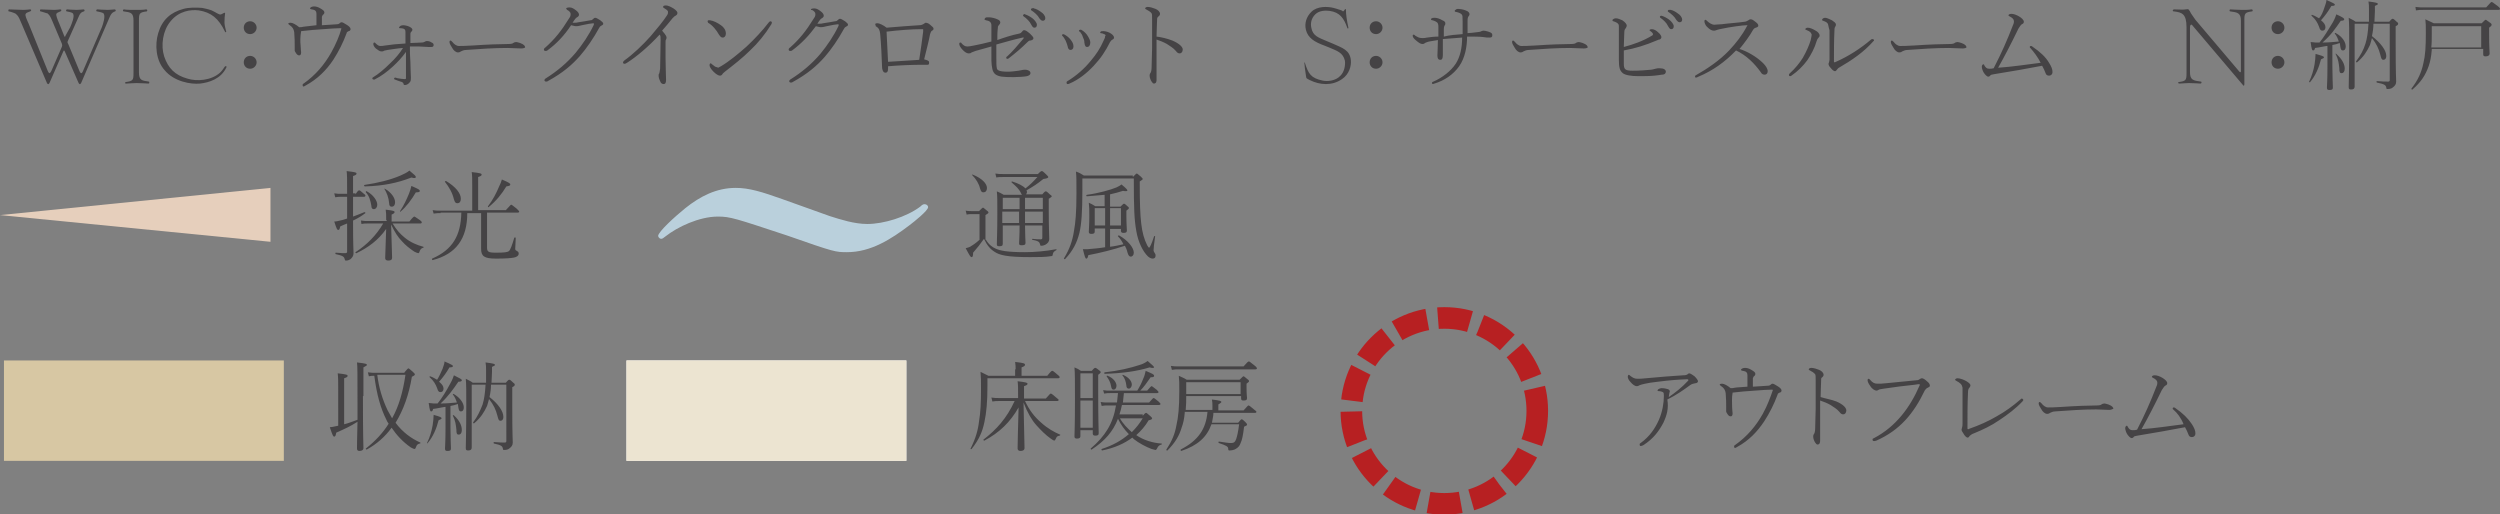 <svg version="1.1" id="レイヤー_1" xmlns="http://www.w3.org/2000/svg" x="0" y="0" viewBox="0 0 505.6 104" xml:space="preserve"><rect x="0" y="0" width="505.6" height="104" fill="#808080" stroke="none"/><style>.st0{fill:#454345}</style><path class="st0" d="M73.4 80.1c0 8.5.1 10 .1 10.5 0 .4-.3.6-.8.6-.4 0-.5-.2-.5-.5 0-.4 0-1.5.1-5.4-1.4.9-2.7 1.5-4.3 2.2-.1.6-.2.8-.4.8s-.3-.1-.9-1.9c.3 0 .8-.1 1.2-.2.2 0 .3-.1.5-.1V79c0-1.7 0-2.7-.1-3.5 1.8.2 2 .3 2 .5s-.1.3-.7.5v9.3c.9-.2 1.8-.6 2.7-.9v-3.5c0-5.8 0-7.3-.1-8.1 1.8.2 2 .3 2 .5 0 .1-.1.2-.7.5v5.8zm8.4-4.8c.6-.7.7-.8.8-.8.1 0 .2.1.9.7.3.3.4.4.4.5 0 .2-.2.3-.6.5-.6 3.6-1.7 6.7-3.3 9.3 1.4 1.9 3.2 3.2 5 4 .1.1 0 .2-.1.2-.4.1-.6.2-.8.8-.1.2-.1.3-.3.3-.1 0-.3-.1-.7-.3-1.6-1.1-2.9-2.5-3.9-4-1.3 1.8-3 3.3-5 4.4-.1.1-.3-.2-.2-.2 1.9-1.5 3.4-3.1 4.6-5-.2-.3-.4-.6-.5-.9-1.1-2.2-1.9-4.9-2.4-8.8-.4 0-.7 0-1.1.1l-.2-.8c.7.1 1.1.1 1.7.1h5.7zm-5.5.5c.3 2.5 1 4.9 2.1 7.2.3.5.6 1.1.9 1.6 1.4-2.5 2.2-5.4 2.7-8.8h-5.7zm10.1 13.7c.5-1 .9-2.3 1.1-3.5.1-.7.2-1.5.2-2.1 1.4.4 1.6.5 1.6.7 0 .1-.1.2-.6.4-.4 1.6-1.1 3.3-2.2 4.6 0 .2-.2 0-.1-.1zm3.5-7.2c-.7.1-1.4.3-2.3.4-.1.4-.2.5-.4.5s-.3-.2-.5-1.7c.4 0 .7.1 1 .1h.8c.9-1.1 1.8-2.6 2.6-4.1.4-.7.6-1.3.7-1.6 1.2.6 1.6.8 1.6 1 0 .2-.2.3-.7.3-1.1 1.6-2 2.9-3.6 4.4 1.1 0 2.2-.1 3.3-.2-.2-.6-.4-1.1-.8-1.6-.1-.1.1-.2.2-.1 1.2.7 2 1.8 2 2.7 0 .5-.2.8-.6.8-.3 0-.4-.2-.5-.8 0-.2-.1-.5-.1-.7-.5.2-1 .3-1.5.4v4.3c0 2.2.1 3.8.1 4.3 0 .4-.2.5-.7.5-.4 0-.5-.1-.5-.5 0-.3.1-1.6.1-4v-4.4zm-.4-7.7c.2-.6.4-1.1.4-1.5 1.4.6 1.7.8 1.7.9 0 .2-.1.3-.7.3-.7 1.2-1.3 2-2.1 2.9.6.5.9.9.9 1.4 0 .5-.3.7-.6.7s-.5-.1-.7-.8c-.3-.8-.7-1.5-1.5-2.2-.1-.1 0-.2.1-.2.6.2 1 .5 1.4.7.4-.6.7-1.3 1.1-2.2zm2.3 9.4c1.2 1.1 1.6 2.1 1.6 3 0 .6-.3.9-.6.9-.4 0-.5-.2-.5-1-.1-1-.2-1.8-.7-2.8-.1-.1.1-.2.2-.1zm7.5-6.2c0 .8-.1 1.6-.3 2.5 1.8 1.4 2.8 2.9 2.8 4 0 .6-.3.8-.6.8s-.4-.2-.6-1c-.3-1.2-.8-2.3-1.7-3.4-.1.5-.3 1-.4 1.4-.6 1.3-1.3 2.4-2.6 3.5-.1.1-.3-.1-.2-.2.9-1.2 1.4-2.3 1.9-3.6.3-1 .5-2.2.6-4h-2.8v12.7c0 .4-.2.6-.7.6-.4 0-.5-.1-.5-.5 0-1 .1-3.4.1-8.7 0-2.9 0-4.1-.1-5.3.5.3.9.4 1.4.8h2.7v-2.5c0-.7 0-1-.1-1.6 1.6.2 1.9.3 1.9.5 0 .1-.1.2-.6.4v1.1c0 .8-.1 1.5-.1 2.1h2.9c.5-.6.6-.6.7-.6s.2 0 .8.6c.3.2.3.3.3.4 0 .2-.1.3-.5.5V82c0 6.2.1 6.7.1 7.5 0 .6-.3.9-.7 1.2-.2.2-.6.3-1 .3-.2 0-.3 0-.3-.3-.1-.5-.4-.7-1.8-1-.1 0-.1-.3 0-.3 1.2.1 1.7.1 2.2.1.2 0 .3-.1.3-.3V77.8h-3.1z"/><path fill="#d7c7a3" d="M.8 72.9h56.6v20.3H.8z"/><path class="st0" d="M205.4 74.7c0-.5 0-.8-.1-1.5 1.8.2 2 .3 2 .6 0 .1-.1.3-.7.5V76h5.2c.8-1 .9-1 1-1 .1 0 .2 0 1.1.8.4.3.4.4.4.5 0 .1-.1.2-.3.2h-14.3v1.6c0 3.2-.2 5.3-.6 7.2-.4 2-1.1 3.6-2.6 5.5-.1.1-.3 0-.2-.1 1-2 1.5-3.7 1.7-5.5.3-1.8.4-3.7.4-6.5 0-1.8 0-2.3-.1-3.5l1.6.8h5.4v-1.3zm.5 5.8c0-2.2 0-2.6-.1-3.4 1.7.2 2 .3 2 .5s-.1.3-.7.5v2.5h4.4c.8-.9.9-1 1-1 .1 0 .2 0 1.1.8.4.3.5.4.5.5s-.1.2-.3.2h-6.5c.9 1.9 1.9 3.2 3.3 4.4 1.2 1.1 2.6 1.9 3.8 2.4.1 0 0 .2-.1.2-.5.1-.6.2-.8.7-.1.2-.2.3-.3.3-.1 0-.3-.1-.7-.4-1-.7-2-1.7-2.9-2.7-.9-1-1.8-2.5-2.6-4.6.1 4 .2 8.3.2 9.2 0 .4-.3.6-.8.6-.4 0-.6-.2-.6-.5 0-.9.1-4.7.2-8.3-1.7 3-3.9 5.1-6.9 6.7-.1.1-.3-.2-.2-.2 2.6-2 4.7-4.3 6.3-7.8h-3.1c-.5 0-.9 0-1.4.1l-.2-.8c.7.1 1 .1 1.6.1h3.8zm12.6 6.5v1.2c0 .4-.3.5-.7.5-.3 0-.5-.1-.5-.4 0-.6.1-2 .1-7.7 0-3.7 0-5.1-.1-6.3.5.2.9.4 1.3.7h2.2c.5-.6.6-.6.7-.6s.2 0 .8.5c.3.2.3.3.3.4 0 .1-.1.2-.5.5v3.9c0 5.5.1 7.3.1 7.9 0 .4-.2.5-.7.5-.3 0-.5-.1-.5-.4V87h-2.5zm2.5-11.5h-2.5v5h2.5v-5zm0 5.5h-2.5v5.5h2.5V81zm10.1 3.1c.5-.6.6-.6.7-.6s.2.1.9.7c.2.2.3.3.3.4 0 .2-.2.3-.7.4-.7 1.2-1.6 2.2-2.5 3 1.4 1 3.4 1.6 5.1 1.7.1 0 .1.2 0 .2-.4.1-.7.3-.9.8-.1.2-.2.3-.3.3s-.4-.1-.8-.2c-1.1-.4-2.6-1.2-3.6-2l-.3-.3c-1.6 1.2-3.6 2.1-6.1 2.6-.1 0-.2-.2-.1-.3 2.2-.7 4-1.7 5.5-3-.9-.9-1.6-1.9-2.2-3.1-1 2.6-2.7 4.5-5.3 6.2-.1.1-.3-.1-.2-.2 2.9-2.5 4.5-5 5.1-8.7H224c-.4 0-.7 0-1.2.1l-.2-.8c.6.1.9.1 1.4.1h1.9c.1-.6.1-1.3.2-1.9h-1.6c-.4 0-.7 0-1.2.1l-.2-.7c.5.1.9.1 1.4.1h5.5c.5-.8.9-1.6 1.2-2.4.3-.6.4-1.2.5-1.6 1.4.6 1.7.7 1.7 1 0 .2-.1.3-.7.3-.7 1-1.3 1.9-2.1 2.7h1.4c.7-.8.8-.9.9-.9.1 0 .2.1 1 .7.3.3.4.4.4.5 0 .1-.1.2-.3.2h-6.7c-.1.6-.1 1.3-.2 1.9h5.3c.7-.8.8-.9.9-.9.1 0 .3.1 1 .7.3.3.4.4.4.5 0 .1-.1.2-.3.2h-7.5c-.1.6-.3 1.3-.5 1.9h4.7zm-7.7-8.8c2.8-.3 5.3-.9 7.1-1.5.7-.2 1.2-.5 1.6-.8 1 .9 1.3 1.1 1.3 1.3 0 .1-.3.2-.9 0-2.6.8-5.6 1.2-9.1 1.3-.1 0-.1-.3 0-.3zm.6.7c1.1.4 1.8 1.3 1.8 2 0 .4-.2.8-.6.8-.3 0-.4-.2-.5-.7-.1-.7-.4-1.3-.9-2 0-.1.1-.2.2-.1zm2.5 8.6c.6 1.1 1.5 2 2.4 2.8.9-.9 1.6-1.8 2.2-2.8h-4.6zm.6-8.8c1.2.5 1.8 1.3 1.8 2 0 .4-.3.8-.6.8s-.5-.2-.5-.6c-.1-.8-.3-1.5-.8-2.1-.1 0 0-.1.1-.1zm12.5 7.7c-.1 1.2-.3 2.1-.6 2.9-.5 1.7-1.3 3.1-2.9 4.7-.1.1-.3-.1-.2-.2 1.1-1.7 1.7-3.1 2-4.8.4-1.7.6-3.7.6-7 0-1.7 0-2.1-.1-3.1.6.3 1 .4 1.6.8h10.7c.6-.6.7-.7.8-.7.1 0 .2.1.8.6.3.2.3.3.3.4 0 .1-.1.2-.5.5v.8c0 1.4.1 1.9.1 2.1 0 .4-.2.5-.7.5-.4 0-.5-.1-.5-.5v-.4h-11.1c0 .9 0 1.8-.1 2.8h5.4V82c0-.3 0-.7-.1-1.2 1.7.2 1.9.3 1.9.5 0 .1-.1.2-.6.5V83h5.1c.8-.9.9-1 1-1 .1 0 .3.1 1.1.8.4.3.5.4.5.5 0 .1-.1.2-.3.2h-8.4c0 .7-.2 1.3-.3 2h5.3c.5-.6.6-.7.7-.7.1 0 .2 0 .8.6.3.3.3.4.3.5 0 .1-.1.2-.6.4-.2 1.7-.4 2.7-.7 3.3-.2.6-.5.9-1 1.2-.3.2-.9.3-1.2.3-.2 0-.3 0-.3-.3 0-.5-.4-.7-1.9-1.2-.1 0-.1-.3 0-.3 1.4.2 1.9.3 2.5.3.5 0 .8-.2 1-.8.2-.6.4-1.4.6-3H245c-.9 2.6-2.8 4.3-6.1 5.4-.1 0-.2-.2-.1-.3 3.5-1.8 5.1-4.1 5.4-7.6h-4.6zm-2.8-9.5c.6.1 1 .1 1.6.1h13.1c.8-.9.9-1 1.1-1 .1 0 .2.1 1.1.8.4.3.5.5.5.6 0 .1-.1.2-.3.2h-15.5c-.5 0-.9 0-1.4.1l-.2-.8zm14.1 3.3h-11v2.4h11v-2.4z"/><path fill="#fff" d="M126.7 72.9h56.6v20.3h-56.6z"/><path fill="#ece4d1" d="M126.7 72.9h56.6v20.3h-56.6z"/><path d="M54.7 38v10.9L0 43.5 54.7 38z" fill="#e6cfbc"/><path d="M167.8 43.7c2.2.7 5 1.6 7.6 1.6 3.3 0 7.9-1.4 10.7-3.5.5-.5.7-.5.9-.5.3 0 .7.2.7.6 0 .7-2.9 3-3.7 3.6-3.8 2.9-7.9 5.5-12.7 5.5-2.3 0-2.5 0-12.2-3.4-10.3-3.4-11.4-3.8-13.9-3.8-3.8 0-8.2 2.1-10.6 4-.4.3-.6.5-.9.5-.1 0-.5-.1-.6-.6.1-.9 3.4-3.9 5.5-5.6 3-2.4 6.3-4.1 10.2-4.1 2.7 0 5.3.8 9.5 2.3l9.5 3.4z" fill="#bad0dc"/><path class="st0" d="M199.4 48.5c.6 1 1.3 1.5 2 1.8.9.4 2.3.7 5.9.7 1.9 0 4.2-.2 6.3-.6.1 0 .1.2 0 .2-.5.3-.6.4-.7.9 0 .2-.1.3-.3.3-1.2.2-2.5.2-4.3.2-4.6 0-6.2-.4-7.2-1.1-.8-.5-1.5-1.3-2.1-2.6-.7 1-1.4 1.9-2.2 2.8 0 .7-.1.9-.3.9-.2 0-.3-.1-1.2-1.8.4-.1.7-.2.9-.3.5-.3 1-.6 1.9-1.4v-5.2h-1.2c-.6 0-1 0-1.4.1l-.2-.8c.5.1 1 .1 1.6.1h1.1c.6-.6.7-.7.8-.7s.2.1.8.6c.3.2.3.3.3.4 0 .1-.1.2-.6.5v5zm-2.7-13.2c2 .8 2.9 1.9 2.9 2.7 0 .6-.3.9-.7.9-.4 0-.5-.2-.7-.8-.2-.9-.8-1.9-1.6-2.7-.1 0 0-.1.1-.1zm10.6 10.3c0 1.8.1 3.1.1 3.5 0 .4-.2.5-.8.5-.4 0-.5-.1-.5-.4s.1-1.5.1-3.6h-3.4v3.7c0 .4-.2.5-.7.5-.4 0-.5-.1-.5-.4 0-.8.1-2.4.1-6.2 0-2.6 0-3.5-.1-4.5.5.2.9.4 1.4.7h3.7c-.1-.1-.1-.1-.2-.3-.4-.9-1-1.4-1.9-2.2-.1-.1 0-.2.1-.2 1.3.4 2.2.9 2.7 1.4 1-.8 1.6-1.4 2.4-2.3H203c-.7 0-1.1 0-1.5.1l-.2-.8c.6.1 1 .1 1.7.1h6.9c.6-.6.7-.6.8-.6.1 0 .2 0 .9.7.3.3.4.4.4.5 0 .2-.3.3-1 .4-1.1.9-2 1.5-3.4 2.3 0 .1.1.2.1.3 0 .2-.1.4-.2.5h3.3c.5-.6.6-.6.7-.6s.2 0 .8.6c.3.2.4.3.4.4 0 .1-.1.2-.6.5v2.6c0 3.3.1 4.8.1 5.5 0 .6-.3.9-.8 1.2-.2.1-.5.2-.8.2-.2 0-.2 0-.3-.4-.1-.4-.4-.6-1.5-.8-.1 0-.1-.2 0-.2.8.1 1.2.1 1.7.1.2 0 .3-.1.3-.3v-2.5h-3.5zm-4.5-5.6v2.3h3.4V40h-3.4zm3.3 2.8h-3.4v2.3h3.4v-2.3zm1.2-.5h3.6V40h-3.6v2.3zm3.6 2.8v-2.3h-3.6v2.3h3.6zm18.2-9.3c.6-.6.7-.7.8-.7.1 0 .2.1.8.6.3.3.4.4.4.5 0 .1-.1.2-.6.5 0 4.7.1 6.7.3 8.5.2 1.8.6 3.2 1.2 4.4.2.3.3.5.4.5.1 0 .5-.7 1-2.3 0-.1.3-.1.2.1-.2 1.3-.3 2.4-.3 2.7 0 .2.1.4.3.7.1.1.1.3.1.4 0 .4-.2.6-.6.6-.3 0-.7-.2-1-.5-.9-.9-1.9-2.7-2.3-5.1-.4-2.3-.5-4.4-.5-10.6h-10.4v2.2c0 4.8-.2 7.1-.6 8.8-.5 2-1.3 3.6-2.9 5.3-.1.1-.3-.1-.2-.2 1.1-1.8 1.7-3.5 2-5.5.3-1.6.5-3.7.5-7.6 0-2.7 0-3.4-.1-4.4.6.2 1 .4 1.6.8h9.9zm-7.7 10.3v.7c0 .4-.2.5-.7.5-.3 0-.5-.1-.5-.4 0-.4.1-1.4.1-3.1 0-1.4 0-1.9-.1-2.8.5.2.8.4 1.3.7h1.9v-2.3c-1 .1-2.2.2-3.6.3-.1 0-.2-.2 0-.3 2.3-.3 4.8-1 6-1.5.4-.2.8-.4 1-.6 1 .8 1.2 1.1 1.2 1.2 0 .2-.3.2-.9.1-.9.3-1.7.5-2.6.7v2.5h2.1c.5-.5.6-.6.7-.6.1 0 .2 0 .7.5.3.2.3.3.3.4 0 .1-.1.2-.5.5v1.1c0 1.6.1 2.5.1 2.9 0 .4-.2.5-.7.5-.3 0-.5-.1-.5-.4v-.4h-2.2v3.6c.9-.1 1.8-.3 2.7-.5-.3-.6-.6-1.1-1.1-1.6-.1-.1.1-.2.2-.2 1.8 1 3 2.5 3 3.5 0 .5-.3.8-.6.8s-.5-.2-.7-.9c-.1-.5-.3-.9-.5-1.3-2.4.8-4.8 1.4-7.4 1.9-.1.5-.2.7-.4.7s-.3-.3-.7-1.9h.9c1.2-.1 2.4-.2 3.6-.4v-3.8h-2.1zm2.1-4h-2.1v3.5h2.1v-3.5zm3.2 0h-2.2v3.5h2.2v-3.5zM71.9 39.3c.5-.8.6-.8.8-.8.1 0 .2.1.9.7.3.2.3.3.3.4 0 .1-.1.2-.3.2h-2.2v4c.8-.3 1.6-.6 2.3-.9.1 0 .3.2.2.2-.8.6-1.6 1.1-2.5 1.5 0 5.3.1 5.9.1 6.6 0 .6-.3.9-.6 1.2-.3.2-.6.3-.9.3-.2 0-.2 0-.3-.3-.1-.5-.4-.7-1.8-1-.1 0-.1-.3 0-.3 1.1.1 1.6.1 1.9.1.3 0 .4-.1.4-.3v-5.7c-.5.2-1 .4-1.4.6-.1.6-.2.7-.4.7s-.3-.1-.8-1.7c.4 0 .8-.1 1.2-.2.4-.1.9-.2 1.4-.4v-4.4H69c-.4 0-.7 0-1.2.1l-.2-.8c.6.1.9.1 1.4.1h1.2v-.1c0-3.3 0-3.7-.1-4.5 1.8.2 2 .3 2 .5s-.1.3-.7.5v3.5h.5zm6.2 5.2c0-1.1 0-1.5-.1-2.1 1.7.2 1.8.3 1.8.5 0 .1-.1.3-.6.5v1.4h3.6c.7-.9.9-1 1-1 .1 0 .2.1 1.1.7.4.3.4.4.4.5 0 .1-.1.2-.3.2h-5.6c.8 1.3 1.5 2.1 2.5 2.9 1.1.9 2.5 1.5 3.7 1.8.1 0 .1.2 0 .2-.4.1-.6.3-.8.9 0 .1-.1.2-.2.2s-.4-.1-.8-.3c-.9-.6-1.8-1.3-2.5-2.1-.8-.8-1.5-1.9-2.2-3.4.1 3.6.2 6.2.2 6.7 0 .4-.2.6-.8.6-.4 0-.6-.2-.6-.5 0-.4.1-2.8.2-5.9-1.6 2.3-3.7 3.8-6 4.9-.1.1-.3-.2-.2-.2 2.3-1.5 4.2-3.4 5.6-5.8h-3.2c-.5 0-.7 0-1.2.1l-.1-.7c.6.1.9.1 1.4.1h3.8v-.2zm-4.4-7.1c2.7-.4 5.2-1 7.3-1.9.7-.3 1.3-.6 1.8-1 1.1.9 1.3 1.1 1.3 1.3 0 .2-.2.3-.9.1-2.8 1.1-5.7 1.7-9.4 1.8-.2 0-.2-.3-.1-.3zm.5 1.3c1.3.7 2.1 1.9 2.1 2.7 0 .5-.3.9-.7.9-.3 0-.5-.2-.5-.7-.2-1.1-.4-1.9-1.1-2.7-.1-.2.1-.3.2-.2zm3.7-.5c1.2.7 2 1.8 2 2.7 0 .5-.2.9-.7.9-.3 0-.5-.2-.5-.7-.1-1.2-.5-2.1-.9-2.8-.2-.1 0-.2.1-.1zm3 4.5c.8-1.2 1.3-2.3 1.8-3.5.2-.5.4-1.1.5-1.6 1.6.7 1.7.8 1.7 1 0 .2-.1.3-.8.3-.8 1.4-2 3-3.1 3.9.1.2-.1 0-.1-.1zm8.2.4c-.5 0-.8 0-1.4.1l-.2-.7c.6.1 1 .1 1.5.1h6.5v-5.2c0-1.2 0-1.9-.1-2.6 1.8.2 2 .3 2 .5s-.1.3-.7.5v6.7h5.6c.9-1 1-1.1 1.1-1.1.1 0 .2.1 1.1.8.4.4.5.5.5.6 0 .1-.1.2-.3.2h-6.2v7c0 .9.2 1.1 1.8 1.1 1.8 0 2.3-.1 2.6-.3.3-.2.7-1.3 1.1-2.7 0-.1.3-.1.3 0 0 .7-.1 1.8-.1 2.2 0 .3.1.3.4.5.2.1.3.2.3.5 0 .4-.4.7-1 .8-.6.1-1.5.2-3.6.2-2.4 0-3-.5-3-2v-7.2h-2.8c0 5.2-2.3 8.3-7 9.5-.1 0-.2-.2-.1-.3 4.1-1.8 5.8-4.6 5.9-9.3h-4.2zm1.1-6.5c2 1.2 3 2.5 3 3.6 0 .5-.2.9-.7.9-.4 0-.5-.2-.7-.8-.3-1.3-1-2.5-1.8-3.5-.1-.1.1-.2.2-.2zm8.5 5.1c1-1.3 1.7-2.7 2.2-3.9.3-.6.5-1.1.6-1.5 1.4.6 1.7.8 1.7 1 0 .2-.1.3-.8.4-.9 1.5-2 2.9-3.6 4.2 0 .1-.2-.1-.1-.2zM14.2 5.5c.3-.7.9-2.1.6-2.7-.1-.2-.3-.3-1.3-.5-.2 0-.2-.4.1-.4.1 0 1 .1 1.9.1.6 0 1.2-.1 1.4-.1.2 0 .3.3.1.4-.3.1-.7.1-1.1 1.1l-2.1 4.7c-.2.4-.2.5 0 .8l2.2 5.3c.1.3.3.6.4.6.2 0 .3-.2.5-.7l3.7-8.6c.3-.8.7-2.1.4-2.7-.1-.2-.4-.3-1.4-.5-.2 0-.2-.4.1-.4.1 0 1.2.1 2.1.1.6 0 1.2-.1 1.4-.1.2 0 .3.3.1.4-.3.1-.7.2-1.1 1.1l-5.8 13.4c-.2.3-.3.3-.5 0l-2.8-6.4c-.1-.2-.2-.3-.3 0L10 16.8c-.2.3-.3.3-.5 0L4.2 4.4c-.5-1.2-.6-1.2-1-1.6-.1-.1-.9-.4-1.4-.5-.2 0-.1-.4 0-.4.7 0 2 .1 3 .1.6 0 1.2-.1 1.2-.1.2 0 .3 0 .3.2 0 .3-.9.3-1.1.7-.2.3.2 1.1.6 2l3.8 9.4c.1.3.3.6.4.6s.3-.2.5-.7l2-4.6c.1-.3.1-.4 0-.7l-1.9-4.5c-.5-1.2-.6-1.2-1-1.6-.2 0-.9-.3-1.4-.4-.2 0-.1-.4 0-.4.6 0 1.9.1 2.8.1.6 0 1.1-.1 1.1-.1.2 0 .3 0 .3.2 0 .3-.8.3-1 .7-.1.3.2 1.1.6 2l1 2.5c.1.2.2.2.2 0l1-1.8zM25 2.3c-.2 0-.2-.4.1-.4.4.1 1.2.1 2.4.1.8 0 1.6 0 2-.1.4 0 .3.3.2.4-1.5.2-1.6.4-1.6 1.8v10.5c0 1.6.5 1.7 2 1.9.1 0 .2.4-.1.4-.4 0-1.3-.1-2.4-.1-.8 0-1.6.1-2 .1-.4.1-.3-.3-.2-.3 1.5-.2 1.6-.4 1.6-1.8V4.2c0-1.6-.5-1.7-2-1.9zm20.5.3c.1.1-.1.4-.1 1.9 0 .4.1 1 .3 1.7 0 0 .1.2 0 .3s-.2-.1-.2-.1c-1.3-2.7-2.8-3.9-5.3-4.3-1.6-.2-4 .1-5.7 2.2-1.6 1.9-2 4.9-1.3 7.1.8 2.4 2.2 3.8 4.7 4.5 1.9.6 4.8.4 6.6-1.2.1-.1.4-.4.6-.7.3-.4.4-.7.6-.6.2 0 .1.2.1.2-1.1 2.4-3.6 3.1-5.3 3.3-1.9.2-5.3-.4-7.2-2.7-1.8-2-2-5.2-1.3-7.5.8-2.7 2.5-4.2 5.1-4.9 1-.3 2.6-.3 3.8-.2.4.1 1.1.2 1.9.5.9.4 1.6 1 1.9.8.2 0 .6-.4.8-.3zm6.4 3c0 .7-.6 1.3-1.3 1.3-.8 0-1.3-.6-1.3-1.3 0-.8.6-1.3 1.3-1.3.7 0 1.3.6 1.3 1.3zm0 7c0 .7-.6 1.3-1.3 1.3-.8 0-1.3-.6-1.3-1.3s.5-1.3 1.3-1.3c.7 0 1.3.6 1.3 1.3zm8.9-3.3c0 .6.1 1 .1 1.3 0 .5-.2.6-.4.6s-.4-.1-.6-.4c-.1-.2-.3-.4-.3-.6v-.9c0-.7 0-1.7-.1-2.8-.1-.6-.3-1-.9-1.4-.2-.2-.3-.2-.3-.3 0-.1.1-.2.5-.2s1.1.4 1.7.9c.3 0 .6 0 .9-.1.8-.1 1.6-.2 2.6-.3V2.8c0-.5-.2-.8-.9-.9-.2 0-.4-.1-.4-.2 0-.2.4-.4.8-.4s.8.1 1.3.4c.5.3.8.5.8.8 0 .2-.1.4-.3.5-.1.1-.1.2-.2.4v1.7c1.2-.1 2.2-.1 3.1-.2.2 0 .4-.1.5-.2.1-.1.2-.2.4-.2s.5.2 1 .5.8.6.8.9c0 .2-.2.4-.4.4-.2.1-.4.2-.4.4-.7 1.9-1.6 3.7-2.7 5.4-1.4 2.1-3.2 3.9-5.6 5.2-.2.1-.3.2-.4.2-.1 0-.2-.1-.2-.3 0-.1 0-.2.2-.3 2.4-1.7 4.2-3.8 5.6-6.3.9-1.6 1.7-3.5 2-4.7.1-.2 0-.2-.2-.2-.6 0-2.2.1-3.4.2-1.5.1-2.9.2-4.5.4-.2 1.2-.2 2-.1 3zm24.5-.7c.3 0 .5-.1.7-.2.1-.1.3-.1.4-.1.3 0 .6.1.9.3.3.1.4.3.4.5s-.1.4-.4.4h-.7c-.7 0-1.2-.1-1.9-.1h-1.8c0 1.1 0 1.9.1 3.2 0 1.1.1 2.6.1 3.1 0 .4 0 .7-.2.9-.2.3-.6.6-1 .6-.2 0-.3-.1-.3-.3-.1-.2-.2-.3-.6-.4-.3-.1-.9-.3-1.1-.4-.1 0-.2-.1-.2-.2s.1-.2.2-.2.2 0 .4.1c.6.1 1.1.2 1.5.2.2 0 .3 0 .3-.2v-5.3c-.7 1-1.7 2.1-2.7 3-1.1 1-2.3 1.9-3.5 2.5-.1.1-.3.1-.3.1-.1 0-.3-.1-.3-.2s0-.2.2-.3c1-.6 2.2-1.6 3.3-2.7 1.1-1 2.1-2.2 2.7-3.2-1.3.1-2.3.3-3.1.4-.3.1-.7.1-.8.2-.1.1-.3.1-.5.1-.3 0-.7-.3-1.1-.6-.3-.3-.5-.6-.5-.9 0-.2.1-.3.2-.3s.1 0 .2.1c.4.4.7.6 1 .6.2 0 .6 0 1-.1 1.3-.2 2.4-.3 4.1-.4V6.5c0-.2 0-.4-.2-.6-.1-.1-.5-.2-.9-.2-.1 0-.2 0-.2-.1s.1-.2.2-.3c.1-.1.4-.2.6-.2.3 0 .9.1 1.3.3.4.2.6.4.6.6 0 .2-.1.3-.2.4-.1.1-.2.2-.2.5v1.8c1 0 1.6-.1 2.3-.1zm20.1 1.2c-.9 0-1.8-.1-2.8-.1-2.7 0-5.6.2-8.3.4-.5 0-.9.2-1.1.3-.1.1-.3.2-.6.2-.4 0-.9-.4-1.2-1-.2-.3-.5-.8-.5-1.1 0-.2.1-.3.2-.3s.2.1.4.3c.3.4.8.8 1.3.8.3 0 1.3 0 2.8-.1 2.9-.2 5.8-.3 7.2-.3.6 0 .9-.1 1-.2.1-.1.4-.2.6-.2.2 0 .4.1.8.2.8.3 1 .6 1 .9-.1.1-.4.2-.8.2zm5.3.4c-.1.1-.2.1-.4.1s-.3-.1-.3-.3c0-.1.1-.3.3-.4 1.9-1.7 3.2-3.3 4.8-5.9.3-.4.3-.6.3-.9 0-.3-.3-.6-.7-.8-.1-.1-.2-.2-.2-.3 0-.1.3-.2.7-.2.5 0 .9.3 1.3.6s.6.6.6.9c0 .2-.2.4-.4.5-.2.1-.4.3-.9 1.1h.3c.3 0 .6 0 .9-.1.9-.1 1.7-.3 2.4-.4.3 0 .4-.1.6-.3.1-.1.2-.2.4-.2s.5.2 1 .5c.4.3.6.5.6.7 0 .2-.2.3-.4.4-.2.1-.3.2-.4.4-1.2 2.2-2.6 4.2-3.9 5.7-1.6 1.8-3.4 3.4-6.5 5.1-.1.1-.3.1-.4.1-.1 0-.3-.1-.3-.3 0-.1.1-.2.2-.3 2.4-1.5 4.4-3.2 6.1-5.2 1.4-1.7 2.7-3.6 3.7-5.7v-.2c0-.1-.1-.1-.1-.1-.2 0-1.5.2-2.3.4-.4.1-.8.2-1.2.2-.3 0-.5-.1-1-.2-1.4 2.1-2.9 3.7-4.8 5.1zm16.1 2.5c-.2.1-.3.2-.5.2s-.3-.1-.3-.3c0-.1.1-.2.3-.4 1.7-1.2 3.7-3.1 5.3-4.9 1.2-1.4 2.6-3.1 3.3-4.2.2-.3.2-.5.2-.7 0-.2-.2-.4-.7-.7-.2-.1-.3-.2-.3-.3 0-.2.2-.3.6-.3.4 0 1 .3 1.5.6.6.4.8.7.8.9 0 .3-.1.4-.4.6-.1 0-.3.2-.6.5-.8 1-1.3 1.6-2.1 2.5.8.9.9 1.2.9 1.4 0 .1 0 .2-.1.4-.1.1-.1.3-.1.5v3.3c0 1.8.1 3.2.1 4.3 0 .6-.1.9-.5.9s-.6-.3-.7-.6c-.2-.4-.3-.8-.3-1.1 0-.2 0-.3.1-.4.1-.2.1-.5.2-1 0-1.8.1-3.3.1-5.8 0-.6 0-.9-.2-1.1-2.2 2.4-4.7 4.5-6.6 5.7zm16.3-8.4c0-.1.1-.2.2-.2h.3c.7.1 1.5.5 2.2 1 .6.4 1 1 1 1.7 0 .5-.3.8-.6.8-.4 0-.5-.2-.8-.6-.5-.9-1.3-1.9-2.2-2.4 0-.1-.1-.2-.1-.3zm2.7 9.1c1.7-1 3.5-2.5 5.2-4 1.6-1.5 3.2-3.2 4.5-4.9.1-.1.2-.2.3-.2.1 0 .3.1.3.2s0 .2-.1.4c-1.3 2.1-2.7 3.8-4.3 5.3-1.5 1.5-3.3 2.9-5.1 4.3-.2.2-.4.3-.5.5-.1.2-.3.3-.5.3-.3 0-.8-.3-1.3-.8s-.8-1-.8-1.3c0-.2.1-.4.2-.4s.2.1.3.2c.5.4.7.6 1.1.6 0 .2.2.1.7-.2zm14.4-3.2c-.1.1-.2.1-.4.1s-.3-.1-.3-.3c0-.1.1-.3.3-.4 1.9-1.7 3.2-3.3 4.8-5.9.3-.4.3-.6.3-.9 0-.3-.3-.6-.7-.8-.1.1-.2 0-.2-.1s.3-.2.7-.2c.5 0 .9.3 1.3.6s.6.6.6.9c0 .2-.2.4-.4.5-.2.1-.4.3-.9 1.1h.3c.3 0 .6 0 .9-.1.9-.1 1.7-.3 2.4-.4.3 0 .4-.1.6-.3.1-.1.2-.2.4-.2s.5.2 1 .5c.4.3.6.5.6.7 0 .2-.2.3-.4.4-.2.1-.3.2-.4.4-1.2 2.2-2.6 4.2-3.9 5.7-1.6 1.8-3.4 3.4-6.5 5.1-.1.1-.3.1-.4.1-.1 0-.3-.1-.3-.3 0-.1.1-.2.2-.3 2.4-1.5 4.4-3.2 6.1-5.2 1.4-1.7 2.7-3.6 3.7-5.7V5c0-.1-.1-.1-.1-.1-.2 0-1.5.2-2.3.4-.4.1-.8.2-1.2.2-.3 0-.5-.1-1-.2-1.4 1.9-2.9 3.5-4.8 4.9zm25.7-5.1c.4 0 .6-.1.8-.2.2-.1.4-.3.5-.3.2 0 .6.1.9.4.5.4.7.6.7.8 0 .2-.1.3-.3.4-.2.1-.3.4-.4.7-.3 1.6-.7 3-1.2 5.1.4.1.7.2.8.3.2.1.2.2.2.4 0 .3-.1.4-.3.4h-.8c-2.4 0-4.8.1-7.2.3v.5c0 .6-.2.8-.5.8-.4 0-.6-.3-.7-.9-.1-2.5-.2-4.9-.4-7-.1-.7-.2-1.1-.9-1.5 0-.3-.1-.3-.1-.4 0-.1.1-.2.5-.2.3 0 1.2.4 1.8.9 2.5-.2 4.8-.4 6.6-.5zm.8 1.3V6c0-.1 0-.1-.1-.1h-.4c-1.7 0-4.4.2-6.9.5.1 2.1.2 3.8.3 6.1 2.1-.1 4.5-.3 6.3-.4.3-2 .6-4 .8-5.7zm19.4.4c.4-.1.4-.2.6-.4.1-.1.2-.3.4-.3.3 0 .6.2 1.2.7.3.3.7.7.7.9s-.1.4-.6.5c-.3 0-.4.1-.7.4-1.1 1.1-2.4 2.2-3.7 3.2-.1.1-.2.1-.3.1-.1 0-.2-.1-.2-.2s0-.2.2-.3c1-.9 2.1-2.2 3.2-3.5.2-.2.2-.4-.1-.3-1.8.4-3.5.9-5.3 1.4v2.6c0 1.1 0 1.7.1 2.2 0 .2.2.4.5.5.2.1.8.2 1.7.2.7 0 1.4-.1 2.2-.2.6-.1.9-.2 1.3-.2s.6.1.8.2c.2.1.3.3.3.5 0 .3-.3.5-.7.6-.4.1-1.7.2-2.7.2-2.3 0-2.9-.1-3.6-.5-.3-.2-.6-.6-.7-1.1-.1-.4-.2-1.2-.2-1.7V9.4c-1.1.3-2.2.6-3.2.9-.2.1-.6.2-.8.3-.2.2-.4.2-.6.2-.4 0-.8-.3-1.2-.7-.4-.4-.7-.9-.7-1.2 0-.2.1-.3.2-.3s.2 0 .3.2c.3.3.6.6 1.1.6.5 0 .8-.1 1.4-.2 1.1-.2 2.3-.5 3.5-.8V5.1c0-.6-.4-.9-1.1-1-.2-.1-.3-.1-.3-.2s.1-.2.2-.3c.1-.1.3-.1.7-.1.5 0 1.3.2 1.7.4.5.2.6.4.6.7 0 .1-.1.3-.3.5-.2.2-.2.4-.2.6-.1.8-.1 1.6-.1 2.4 1.4-.5 2.9-1 4.4-1.3zm1.2-3.9c.6.2 1.1.5 1.5.8.4.3.9.9.9 1.3s-.2.6-.5.6-.4-.2-.7-.7c-.2-.5-.9-1.2-1.5-1.6-.1-.1-.1-.1-.1-.2s.1-.2.2-.2c.1-.1.2-.1.2 0zm1.8-1.2c.5.1 1 .4 1.4.7.5.3.9.8.9 1.3 0 .3-.2.5-.5.5-.2 0-.4-.1-.7-.5-.3-.6-1-1.2-1.6-1.6-.1 0-.1-.1-.1-.2s.1-.2.2-.2c.2-.1.3-.1.4 0zm5.7 5.4c0-.1.1-.2.2-.2s.2.1.3.1c.5.3.9.6 1.2 1 .4.5.6.9.6 1.4 0 .5-.3.7-.6.7s-.5-.2-.6-.8c-.1-.3-.2-.7-.4-1.1-.2-.3-.3-.6-.6-.9-.1 0-.1-.1-.1-.2zm8.5-.2c-.2-.1-.5-.2-.7-.2-.1 0-.1-.1-.1-.1 0-.1.1-.1.1-.2.1-.1.3-.1.6-.1.4 0 1.1.2 1.5.5.3.2.6.5.6.8 0 .2-.1.3-.3.4-.2.1-.3.2-.5.5-.9 1.8-1.8 3.2-3.3 4.8-1.3 1.4-3 2.8-4.9 3.6-.2.1-.3.1-.4.1-.1 0-.2-.1-.2-.3 0-.1 0-.2.2-.3 1.8-1.1 3.4-2.5 4.7-4.1 1.1-1.3 1.9-2.5 2.6-4.1.2-.4.3-.6.3-.9.2-.1.1-.3-.2-.4zm-5.1-.7c0-.1.2-.2.3-.2s.2 0 .3.1c.5.3.9.7 1.2 1.2.3.5.5.9.5 1.3 0 .6-.3.9-.6.9s-.5-.1-.6-.9c0-.4-.1-.7-.3-1.1-.1-.4-.3-.7-.6-1.1-.2 0-.2-.1-.2-.2zm18.9 2c1.4.6 2.1 1.3 2.1 1.8s-.3.8-.6.8-.5-.1-.8-.5c-.5-.6-1.2-1-1.8-1.4-.7-.4-1.5-.7-2.1-.9v8.1c0 .7-.3.8-.5.8s-.3-.1-.5-.4c-.2-.3-.4-.8-.4-1.2 0-.3.1-.5.2-.6.1-.1.2-.6.2-1.1 0-1.2.1-2.8.1-3.9V3.9c0-.8 0-1-.1-1.2-.2-.3-.7-.6-1.1-.8-.2-.1-.2-.1-.2-.2 0-.2.3-.3.5-.3.5 0 1.1.2 1.6.4s.9.6.9 1c0 .2-.1.4-.4.6-.2.2-.2.4-.2.8 0 .9-.1 2-.1 3.2.9.1 2.2.4 3.2.8zM272 1.9c.1-.1.2-.1.2 0 0 1.1.2 2.3.5 3.7 0 .2-.1.2-.2.1-.7-2-1.5-3.2-3.6-3.5-.8-.1-2.1-.1-2.9.7-.8.8-1 1.8-.8 2.7.3 1.7 1.5 2 3.1 2.7l1.2.5c2 .9 3.5 1.3 3.7 3.4.1 1.1-.3 2.8-1.8 3.8-2 1.4-4.5 1.2-6.5.2-.7-.4-.7-.2-.8-1-.1-.8-.1-.8-.2-1.4 0-.4-.1-.7-.1-1-.1-.2.1-.2.1-.1.7 2.2 1.2 3.1 3.6 3.6.9.2 2.6.1 3.6-1 .8-.8 1-2.1.9-3-.4-1.7-1.6-2-3.2-2.7l-1-.4c-1.9-.7-3.3-1.5-3.7-3.2-.3-1.3.1-2.6 1.1-3.6 1.2-1.2 3.3-1.1 4.5-.8.5.1.6.2 1 .3.4.1.7.2.9.4.1 0 .2-.1.4-.4zm7.6 3.7c0 .7-.6 1.3-1.3 1.3-.8 0-1.3-.6-1.3-1.3 0-.8.6-1.3 1.3-1.3.7 0 1.3.6 1.3 1.3zm0 7c0 .7-.6 1.3-1.3 1.3-.8 0-1.3-.6-1.3-1.3s.5-1.3 1.3-1.3c.7 0 1.3.6 1.3 1.3zm16.2-5.7V4.3c0-.9 0-1.2-.2-1.4-.2-.2-.6-.4-1.2-.5-.1 0-.2-.1-.2-.2s.1-.2.3-.3c.1-.1.3-.1.5-.1s.9.1 1.4.3c.6.2.8.5.8.8 0 .1-.1.3-.2.4-.1.1-.2.4-.2.8v2.6c.5 0 1.1-.1 2-.2.3 0 .5-.1.6-.1.2-.1.4-.2.6-.2.4 0 1.1.2 1.5.4.3.2.3.3.3.6s-.2.4-.6.4c-.3 0-.7 0-1.2-.1-.7-.1-2-.1-3.3-.1 0 2-.4 4.3-1.6 6-1.2 1.7-3 2.9-5 3.5-.1 0-.2.1-.3.1-.1 0-.2-.1-.2-.2s0-.2.3-.3c1.8-.8 3.5-2.1 4.5-3.6.9-1.4 1.3-3.2 1.3-5.3-1.2.1-2.6.2-3.9.3v3.2c0 .8-.2 1-.5 1-.5 0-.6-.4-.6-.9s.1-1.9.1-3.1c-.5.1-1.1.2-1.8.3-.3.1-.7.2-.8.3s-.3.2-.5.2c-.4 0-.7-.2-1.3-.7-.5-.4-.7-.7-.7-1 0-.1.1-.2.2-.2s.2.1.3.2c.5.3.8.5 1.4.5.4 0 .6 0 1-.1.7-.1 1.5-.2 2.3-.2v-2c0-.4-.1-.7-.2-.8-.2-.2-.6-.4-1-.5-.2 0-.3-.1-.3-.2s.1-.2.2-.2c.1-.1.3-.1.6-.1.4 0 1 .2 1.5.5.5.2.6.4.6.6 0 .1 0 .3-.1.4-.1.1-.2.4-.2.8v1.5c1.2-.3 2.4-.4 3.8-.5zm24.5 2.9c-.9 0-1.8-.1-2.8-.1-2.7 0-5.6.2-8.3.4-.5 0-.9.2-1.1.3-.1.1-.3.2-.6.2-.4 0-.9-.4-1.2-1-.2-.3-.5-.8-.5-1.1 0-.2.1-.3.2-.3s.2.1.4.3c.3.4.8.8 1.3.8.3 0 1.3 0 2.8-.1 2.9-.2 5.8-.3 7.2-.3.6 0 .9-.1 1-.2.1-.1.4-.2.6-.2.2 0 .4.1.8.2.8.3 1 .6 1 .9-.1.1-.4.2-.8.2zm8.1 3c0 1.2.2 1.5 1.8 1.5 1.4 0 2.6-.1 3.7-.2.2 0 .5-.1.9-.2.3-.1.6-.1.8-.1.9 0 1.3.3 1.3.7 0 .3-.2.6-.8.6-.4.1-.9.1-1.5.2-1 .1-2.2.1-3.3.1-1.4 0-2.6-.2-3.1-.6-.6-.5-.8-1.1-.8-2.7V5.4c0-.2 0-.4-.1-.5-.1-.2-.4-.4-1-.6-.1 0-.2-.1-.2-.2 0-.2.4-.4.7-.4.4 0 .8.2 1.3.4.6.4.9.8.9 1.1 0 .1-.1.3-.2.5-.2.2-.3.4-.3.9 0 .9-.1 1.7-.1 2.9 1.9-.5 3.9-1.2 5.7-2.3.2-.1.2-.2.2-.3 0-.1-.1-.3-.5-.6-.1-.1-.2-.1-.2-.2s.2-.2.5-.2c.4 0 .9.3 1.2.6.5.4.7.8.7 1 0 .2-.1.4-.4.5-.2 0-.3.1-.6.2-2.1.9-4.3 1.6-6.6 2v2.6zm7.7-9.6c.6.2 1.1.5 1.5.8.4.3.9.9.9 1.3s-.2.6-.5.6-.4-.2-.7-.7c-.2-.5-.9-1.2-1.5-1.6-.1-.1-.1-.1-.1-.2s.1-.2.2-.2h.2zm1.8-1.2c.5.1 1 .4 1.4.7.5.3.9.8.9 1.3 0 .3-.2.5-.5.5-.2 0-.4-.1-.7-.5-.3-.6-1-1.2-1.6-1.6-.1 0-.1-.1-.1-.2s.1-.2.2-.2h.4zm18.7 10.8c.5.5.9 1.1.9 1.6s-.3.7-.6.7-.6-.1-.8-.5c-1.3-1.8-2.9-3.4-5-4.4-2.2 2.3-4.7 4.1-7.6 5.3-.2.1-.4.2-.5.2-.1 0-.2-.1-.2-.2s0-.2.2-.3c2.3-1.3 4.8-3 6.7-5 1.4-1.5 2.6-3 3.6-4.9.1-.1.1-.2.1-.2h-.1c-.7 0-3.2.3-5.5.8-.3.1-.5.1-.7.2-.2.1-.3.1-.5.1-.4 0-.8-.2-1.4-.8-.3-.3-.5-.8-.5-1.1 0-.2.1-.3.2-.3s.2.1.3.2c.4.4 1 .8 1.5.8.2 0 1.1-.1 1.5-.1 1.5-.2 3.3-.3 4.6-.5.3 0 .6-.2.8-.3.1-.1.3-.2.4-.2.3 0 .5.1 1 .5.4.3.6.5.6.8 0 .2-.2.3-.5.4-.3.1-.4.2-.6.5-.6 1.1-1.7 2.6-2.7 3.8 1.6.5 3.5 1.6 4.8 2.9zm9.5-6.3c-.2-.2-.5-.3-.7-.4-.2-.1-.3-.1-.3-.2s.2-.3.5-.3c.5 0 1.1.3 1.6.6.4.2.8.6.8 1 0 .2-.1.3-.2.4-.2.2-.3.4-.4.7-.4 1.4-1.1 2.7-1.9 3.9-.9 1.2-1.9 2.2-3.2 3.1-.1.1-.2.1-.3.1-.1 0-.2-.1-.2-.2s0-.2.1-.3c1.2-1.1 2-2.1 2.7-3.2.8-1.4 1.3-2.6 1.6-3.6.1-.5.2-.9.2-1.1-.1-.3-.2-.4-.3-.5zm3.6-1.6c-.1-.3-.4-.5-1-.7-.1 0-.2-.1-.2-.2 0-.2.3-.4.6-.4s.8.2 1.4.5c.4.3.8.5.8.9 0 .2-.1.3-.2.5s-.1.5-.1.7c-.1 1.9-.1 4-.1 6.2 0 .1 0 .2.1.2s.1 0 .3-.1c2.5-1.1 5-2.7 7.1-4.5.1-.1.2-.1.3-.1s.3.1.3.2 0 .2-.1.2c-1.9 2.2-4.4 3.9-7 5.4-.2.1-.3.3-.4.4-.1.1-.2.3-.4.3s-.6-.3-.8-.6c-.3-.3-.5-.6-.5-.9 0-.1.1-.2.1-.3 0-.1.1-.3.1-.5v-6c-.2-.6-.2-.9-.3-1.2zm27.2 4.9c-.9 0-1.8-.1-2.8-.1-2.7 0-5.6.2-8.3.4-.5 0-.9.2-1.1.3-.1.1-.3.2-.6.2-.4 0-.9-.4-1.2-1-.2-.3-.5-.8-.5-1.1 0-.2.1-.3.2-.3s.2.1.4.3c.3.4.8.8 1.3.8.3 0 1.3 0 2.8-.1 2.9-.2 5.8-.3 7.2-.3.6 0 .9-.1 1-.2.1-.1.4-.2.6-.2.2 0 .4.1.8.2.8.3 1 .6 1 .9-.1.1-.4.2-.8.2zm13.8 0c-.2-.2-.2-.2-.2-.3 0-.1.1-.2.2-.2s.2 0 .3.1c1.6 1.1 2.7 2.1 3.4 3.3.5.8.7 1.3.7 1.9 0 .4-.3.7-.7.7-.4 0-.6-.2-.7-.5-.2-.5-.4-1-.7-1.5-3.2.6-5.9 1.1-9.7 1.7-.5.1-.7.1-.8.3-.1.1-.2.2-.4.2-.3 0-.7-.5-.9-.8-.2-.3-.4-.9-.4-1.2 0-.3.2-.5.3-.5.1 0 .2.1.2.2.3.5.5.7 1 .7.3 0 .6 0 .9-.1 1.6-3.1 2.7-5.6 3.9-8.7.2-.4.2-.7.2-.8 0-.4-.3-.7-.9-1-.2-.1-.2-.1-.2-.2 0-.2.3-.3.6-.3.4 0 1 .2 1.5.5s1 .7 1 1.1c0 .2-.1.4-.4.5-.2.1-.5.6-.7.9-1.5 3.1-2.8 5.6-4.1 7.9 2.9-.2 5.4-.6 8.6-1-.6-1.2-1.4-2.2-2-2.9zM451 2.3c-.1 0-.2-.4.1-.4.4 0 1.2.1 2.3.1.8 0 1.4 0 1.9-.1.4 0 .3.3.2.4-1.5.2-1.6.4-1.6 1.8V17c0 .3-.1.4-.2.3l-10-11.8c-.3-.3-.4-.6-.6-.5-.2.1-.2.4-.2.8v8.8c0 1.6.7 1.7 2.2 1.9.2 0 .2.4-.1.4-.4 0-1.2-.1-2.3-.1-.8 0-1.4.1-1.9.1-.4 0-.3-.3-.2-.3 1.5-.2 1.6-.4 1.6-1.8V5.5c0-2.7-.9-3-2.6-3.2-.3 0-.2-.4.1-.4.8 0 1.9.1 2.3 0 .2 0 .5-.1.6 0 .2.2.3.4.5.8.4.6.7 1 .9 1.3l8.9 10.5c.2.2.3.1.3-.1V4.2c0-1.6-.7-1.7-2.2-1.9zm11 3.3c0 .7-.6 1.3-1.3 1.3-.8 0-1.3-.6-1.3-1.3 0-.8.6-1.3 1.3-1.3.7 0 1.3.6 1.3 1.3zm0 7c0 .7-.6 1.3-1.3 1.3-.8 0-1.3-.6-1.3-1.3s.5-1.3 1.3-1.3c.7 0 1.3.6 1.3 1.3zm5 3.9c.5-1 .9-2.3 1.1-3.5.1-.7.2-1.5.2-2.1 1.4.4 1.7.5 1.7.7 0 .1-.1.2-.6.4-.4 1.6-1.1 3.3-2.2 4.6 0 .1-.3 0-.2-.1zm3.5-7.2c-.7.1-1.4.3-2.3.4-.1.4-.2.5-.4.5s-.3-.2-.5-1.7c.4 0 .7.1 1 .1h.8c.9-1.1 1.8-2.6 2.7-4.1.4-.7.6-1.3.7-1.6 1.3.6 1.6.8 1.6 1 0 .2-.2.3-.7.3-1.1 1.6-2 2.9-3.7 4.4 1.1 0 2.2-.1 3.3-.2-.2-.6-.4-1.1-.8-1.6-.1-.1.1-.2.2-.1 1.3.7 2 1.8 2 2.7 0 .5-.2.8-.6.8-.3 0-.4-.2-.5-.8 0-.2-.1-.5-.1-.7-.5.2-1 .3-1.5.4v4.3c0 2.2.1 3.8.1 4.3 0 .4-.2.5-.7.5-.4 0-.5-.1-.5-.5 0-.3.1-1.6.1-4V9.3zm-.4-7.8c.2-.6.4-1.1.4-1.5 1.4.6 1.7.8 1.7.9 0 .2-.1.3-.7.3-.7 1.2-1.3 2-2.1 2.9.6.5.9.9.9 1.4 0 .5-.3.7-.6.7s-.5-.1-.7-.8c-.3-.8-.7-1.5-1.5-2.2-.1-.1 0-.2.1-.2.6.2 1 .5 1.4.7.5-.5.8-1.3 1.1-2.2zm2.4 9.4c1.2 1.1 1.7 2.1 1.7 3 0 .6-.3.9-.6.9-.4 0-.5-.2-.5-1-.1-1-.2-1.8-.7-2.8-.2-.1 0-.2.1-.1zm7.5-6.1c0 .8-.1 1.6-.3 2.5 1.8 1.4 2.9 2.9 2.9 4 0 .6-.3.8-.6.8s-.4-.2-.6-1c-.3-1.2-.8-2.3-1.7-3.4-.1.5-.3 1-.4 1.4-.6 1.3-1.3 2.4-2.6 3.5-.1.1-.3-.1-.2-.2.9-1.2 1.5-2.3 1.9-3.6.3-1 .5-2.2.6-4h-2.8v12.7c0 .4-.2.6-.7.6-.4 0-.5-.1-.5-.5 0-1 .1-3.4.1-8.7 0-2.9 0-4.1-.1-5.3.5.3.9.4 1.4.8h2.7V1.9c0-.7 0-1-.1-1.6 1.6.2 1.9.3 1.9.5 0 .1-.1.2-.6.4v1.1c0 .8-.1 1.5-.1 2.1h3c.5-.6.6-.6.7-.6s.2 0 .8.6c.3.2.3.3.3.4 0 .2-.1.3-.5.5V9c0 6.2.1 6.7.1 7.5 0 .6-.3.9-.7 1.2-.2.2-.6.3-1 .3-.2 0-.3 0-.3-.3-.1-.5-.4-.7-1.9-1-.1 0-.1-.3 0-.3 1.2.1 1.7.1 2.3.1.2 0 .3-.1.3-.3V4.8H480zm11.8 5.3c-.1 1.3-.3 2.3-.6 3.2-.7 2-1.6 3.3-3.3 4.8-.1.1-.3-.1-.2-.2 1.3-1.7 2-3.2 2.4-5.1.4-1.6.5-3.4.5-6.1 0-1.5 0-2-.1-2.8.6.3 1.1.5 1.7.8h9.7c.6-.6.7-.7.8-.7.1 0 .2.1.9.6.3.2.3.3.3.4 0 .2-.1.3-.5.6v1.5c0 2.4.1 3.4.1 3.7 0 .4-.3.6-.8.6-.4 0-.5-.1-.5-.5v-1h-10.4zm-3.3-8.7c.7.1 1.1.1 1.7.1h12.6c.9-1 1-1.1 1.1-1.1s.3.1 1.2.8c.5.4.5.5.5.6 0 .1-.1.2-.3.2h-15.2c-.6 0-.9 0-1.5.1l-.1-.7zm13.4 3.9h-10.1v1.6c0 1 0 1.9-.1 2.7h10.1V5.3zM336.4 85.5c-.9 1.7-2 3.2-4 4.5-.2.1-.4.2-.6.2-.1 0-.2-.1-.2-.3 0-.1 0-.2.2-.3 1.8-1.3 2.9-2.9 3.7-4.7.7-1.6 1-3.4 1-4.8 0-.4 0-.7-.2-.8-.2-.1-.5-.2-.9-.2-.1 0-.2-.1-.2-.1 0-.1.1-.2.2-.3.2-.1.4-.2.6-.2.5 0 1 .1 1.3.2.3.1.4.3.4.5 0 .1-.1.2-.1.4 0 .1-.1.4-.1.7 1.3-.9 2.6-1.9 3.9-3.3.1-.1.1-.3-.2-.3-.2 0-2.4.1-4.2.3-1.4.2-3 .3-4.3.6-.4.1-.9.2-1.1.3-.2.1-.3.2-.6.2-.4 0-.9-.4-1.3-.9-.3-.3-.5-.7-.5-1 0-.2.1-.4.2-.4s.2.1.3.2c.5.4.9.6 1.4.6.4 0 1.1 0 1.8-.1 3-.3 4.8-.4 7.5-.6.6 0 .7-.1.9-.2.1-.1.2-.2.3-.2.3 0 .8.4 1.1.6.4.4.7.8.7 1 0 .2-.2.4-.5.4-.4.1-.7.1-1.1.4-1.5 1.1-2.8 2-4.6 2.9.3 1.8-.1 3.2-.8 4.7zm13.9-3.2c0 .6.1 1 .1 1.3 0 .5-.2.6-.4.6s-.4-.1-.6-.4c-.1-.2-.3-.4-.3-.6v-.9c0-.7 0-1.7-.1-2.8-.1-.6-.3-1-.9-1.4-.2-.2-.3-.2-.3-.3 0-.1.1-.2.5-.2s1.1.4 1.7.9c.3 0 .6 0 .9-.1.7-.1 1.6-.1 2.5-.2v-2.3c0-.5-.2-.8-.9-.9-.2 0-.4-.1-.4-.2 0-.2.4-.4.8-.4s.8.1 1.3.4c.5.3.8.5.8.8 0 .2-.1.4-.3.5-.1.1-.1.2-.2.4v1.7c1.2-.1 2.1-.1 3.1-.2.2 0 .4-.1.5-.2.1-.1.2-.2.4-.2s.5.2 1 .5.8.6.8.9c0 .2-.2.4-.4.4-.2.1-.4.2-.4.4-.7 1.9-1.6 3.7-2.7 5.4-1.4 2.1-3.1 3.9-5.5 5.2-.2.1-.3.2-.4.2-.1 0-.2-.1-.2-.3 0-.1 0-.2.2-.3 2.4-1.7 4.2-3.8 5.6-6.3.9-1.6 1.6-3.5 2-4.7.1-.2 0-.2-.2-.2-.6 0-2.2.1-3.4.2-1.5.1-2.9.2-4.5.4-.2 1.1-.1 2-.1 2.9zm21.1-1.1c1.4.6 2 1.3 2 1.8s-.3.8-.6.8-.5-.1-.8-.5c-.5-.6-1.2-1-1.8-1.4-.7-.4-1.5-.7-2.1-.9v8.1c0 .7-.3.8-.5.8s-.3-.1-.5-.4-.4-.8-.4-1.2c0-.3.1-.5.2-.6.1-.1.2-.6.2-1.1 0-1.2.1-2.8.1-3.9v-5.8c0-.8 0-1-.1-1.2-.2-.3-.7-.6-1.1-.8-.2-.1-.2-.1-.2-.2 0-.2.3-.3.5-.3.5 0 1.1.2 1.6.4s.9.6.9 1c0 .2-.1.4-.4.6-.1.1-.1.3-.1.7 0 .9-.1 2-.1 3.2.9.3 2.2.5 3.2.9zm10.1-3.7c2-.2 4-.4 6.1-.6.3 0 .5-.1.6-.2.2-.1.3-.2.5-.2s.6.2 1 .6c.4.3.6.6.6.9 0 .2-.2.3-.4.4-.3.1-.4.3-.6.5-2.3 4.8-5.1 8.1-9.8 10.2-.2.1-.4.1-.5.1-.2 0-.3-.1-.3-.3 0-.2.1-.2.3-.3 4.4-2.3 7.3-6.2 9.2-10.6.1-.2.1-.3-.1-.3-.1 0-.3 0-.8.1-2 .2-4.3.5-6.3.8-.5.1-.8.1-1 .2-.2.1-.3.2-.5.2-.3 0-.9-.3-1.3-1-.3-.4-.5-.8-.5-1.1 0-.2.1-.3.2-.3s.2.1.3.2c.5.6.9.8 1.5.8.5 0 .9 0 1.8-.1zm15 .1c-.2-.2-.5-.4-.9-.6-.1-.1-.2-.1-.2-.2s.2-.3.5-.3c.5 0 1.3.3 1.8.6s.8.6.8.8-.1.4-.2.5c-.2.2-.3.4-.3 1.2-.1 2-.1 4.7-.1 7 0 .1 0 .2.1.2s.2 0 .3-.1c2-.7 3.8-1.5 5.5-2.5 1.8-1 3.3-2.1 4.8-3.4.1-.1.2-.2.3-.2.1 0 .3.2.3.3 0 .1-.1.1-.1.2-1.4 1.5-3 2.7-4.8 3.9-1.6 1.1-3.3 1.9-5 2.6-.6.2-.9.5-1 .6-.1.2-.2.3-.4.3s-.6-.4-.8-.8c-.2-.3-.4-.6-.4-.8 0-.1.1-.3.1-.4 0-.1.1-.2.1-.8v-7.3c-.1-.3-.1-.5-.4-.8zm30.1 5.3c-.9 0-1.8-.1-2.7-.1-2.6 0-5.5.2-8.2.4-.5 0-.9.2-1.1.3-.1.1-.3.2-.6.2-.4 0-.9-.4-1.2-1-.2-.3-.5-.8-.5-1.1 0-.2.1-.3.2-.3s.2.1.4.3c.3.4.8.8 1.3.8.3 0 1.3 0 2.7-.1 2.8-.2 5.8-.3 7.1-.3.6 0 .9-.1 1-.2.1-.1.4-.2.6-.2.2 0 .4.1.8.2.8.3 1 .6 1 .9-.2 0-.4.2-.8.2zm13 0c-.2-.2-.2-.2-.2-.3 0-.1.1-.2.2-.2s.2 0 .3.1c1.6 1.1 2.6 2.1 3.4 3.3.5.8.7 1.3.7 1.9 0 .4-.3.7-.7.7-.4 0-.6-.2-.7-.5-.2-.5-.4-1-.7-1.5-3.2.6-5.9 1.1-9.6 1.7-.5.1-.7.1-.8.3-.1.1-.2.2-.4.2-.3 0-.7-.5-.9-.8-.2-.3-.4-.9-.4-1.2 0-.3.2-.5.3-.5.1 0 .2.1.2.2.3.5.5.7 1 .7.3 0 .6 0 .9-.1 1.6-3.1 2.7-5.6 3.9-8.7.2-.4.2-.7.2-.8 0-.4-.3-.7-.9-1-.2-.1-.2-.1-.2-.2 0-.2.3-.3.6-.3.4 0 1 .2 1.5.5s1 .7 1 1.1c0 .2-.1.4-.4.5-.2.1-.5.6-.7.9-1.5 3.1-2.8 5.6-4.1 7.9 2.8-.2 5.4-.6 8.5-1-.5-1.3-1.3-2.3-2-2.9z"/><circle cx="292.1" cy="83.1" r="18.8" fill="none" stroke="#b72022" stroke-width="4.365" stroke-linejoin="round" stroke-dasharray="6.548,2.183"/></svg>